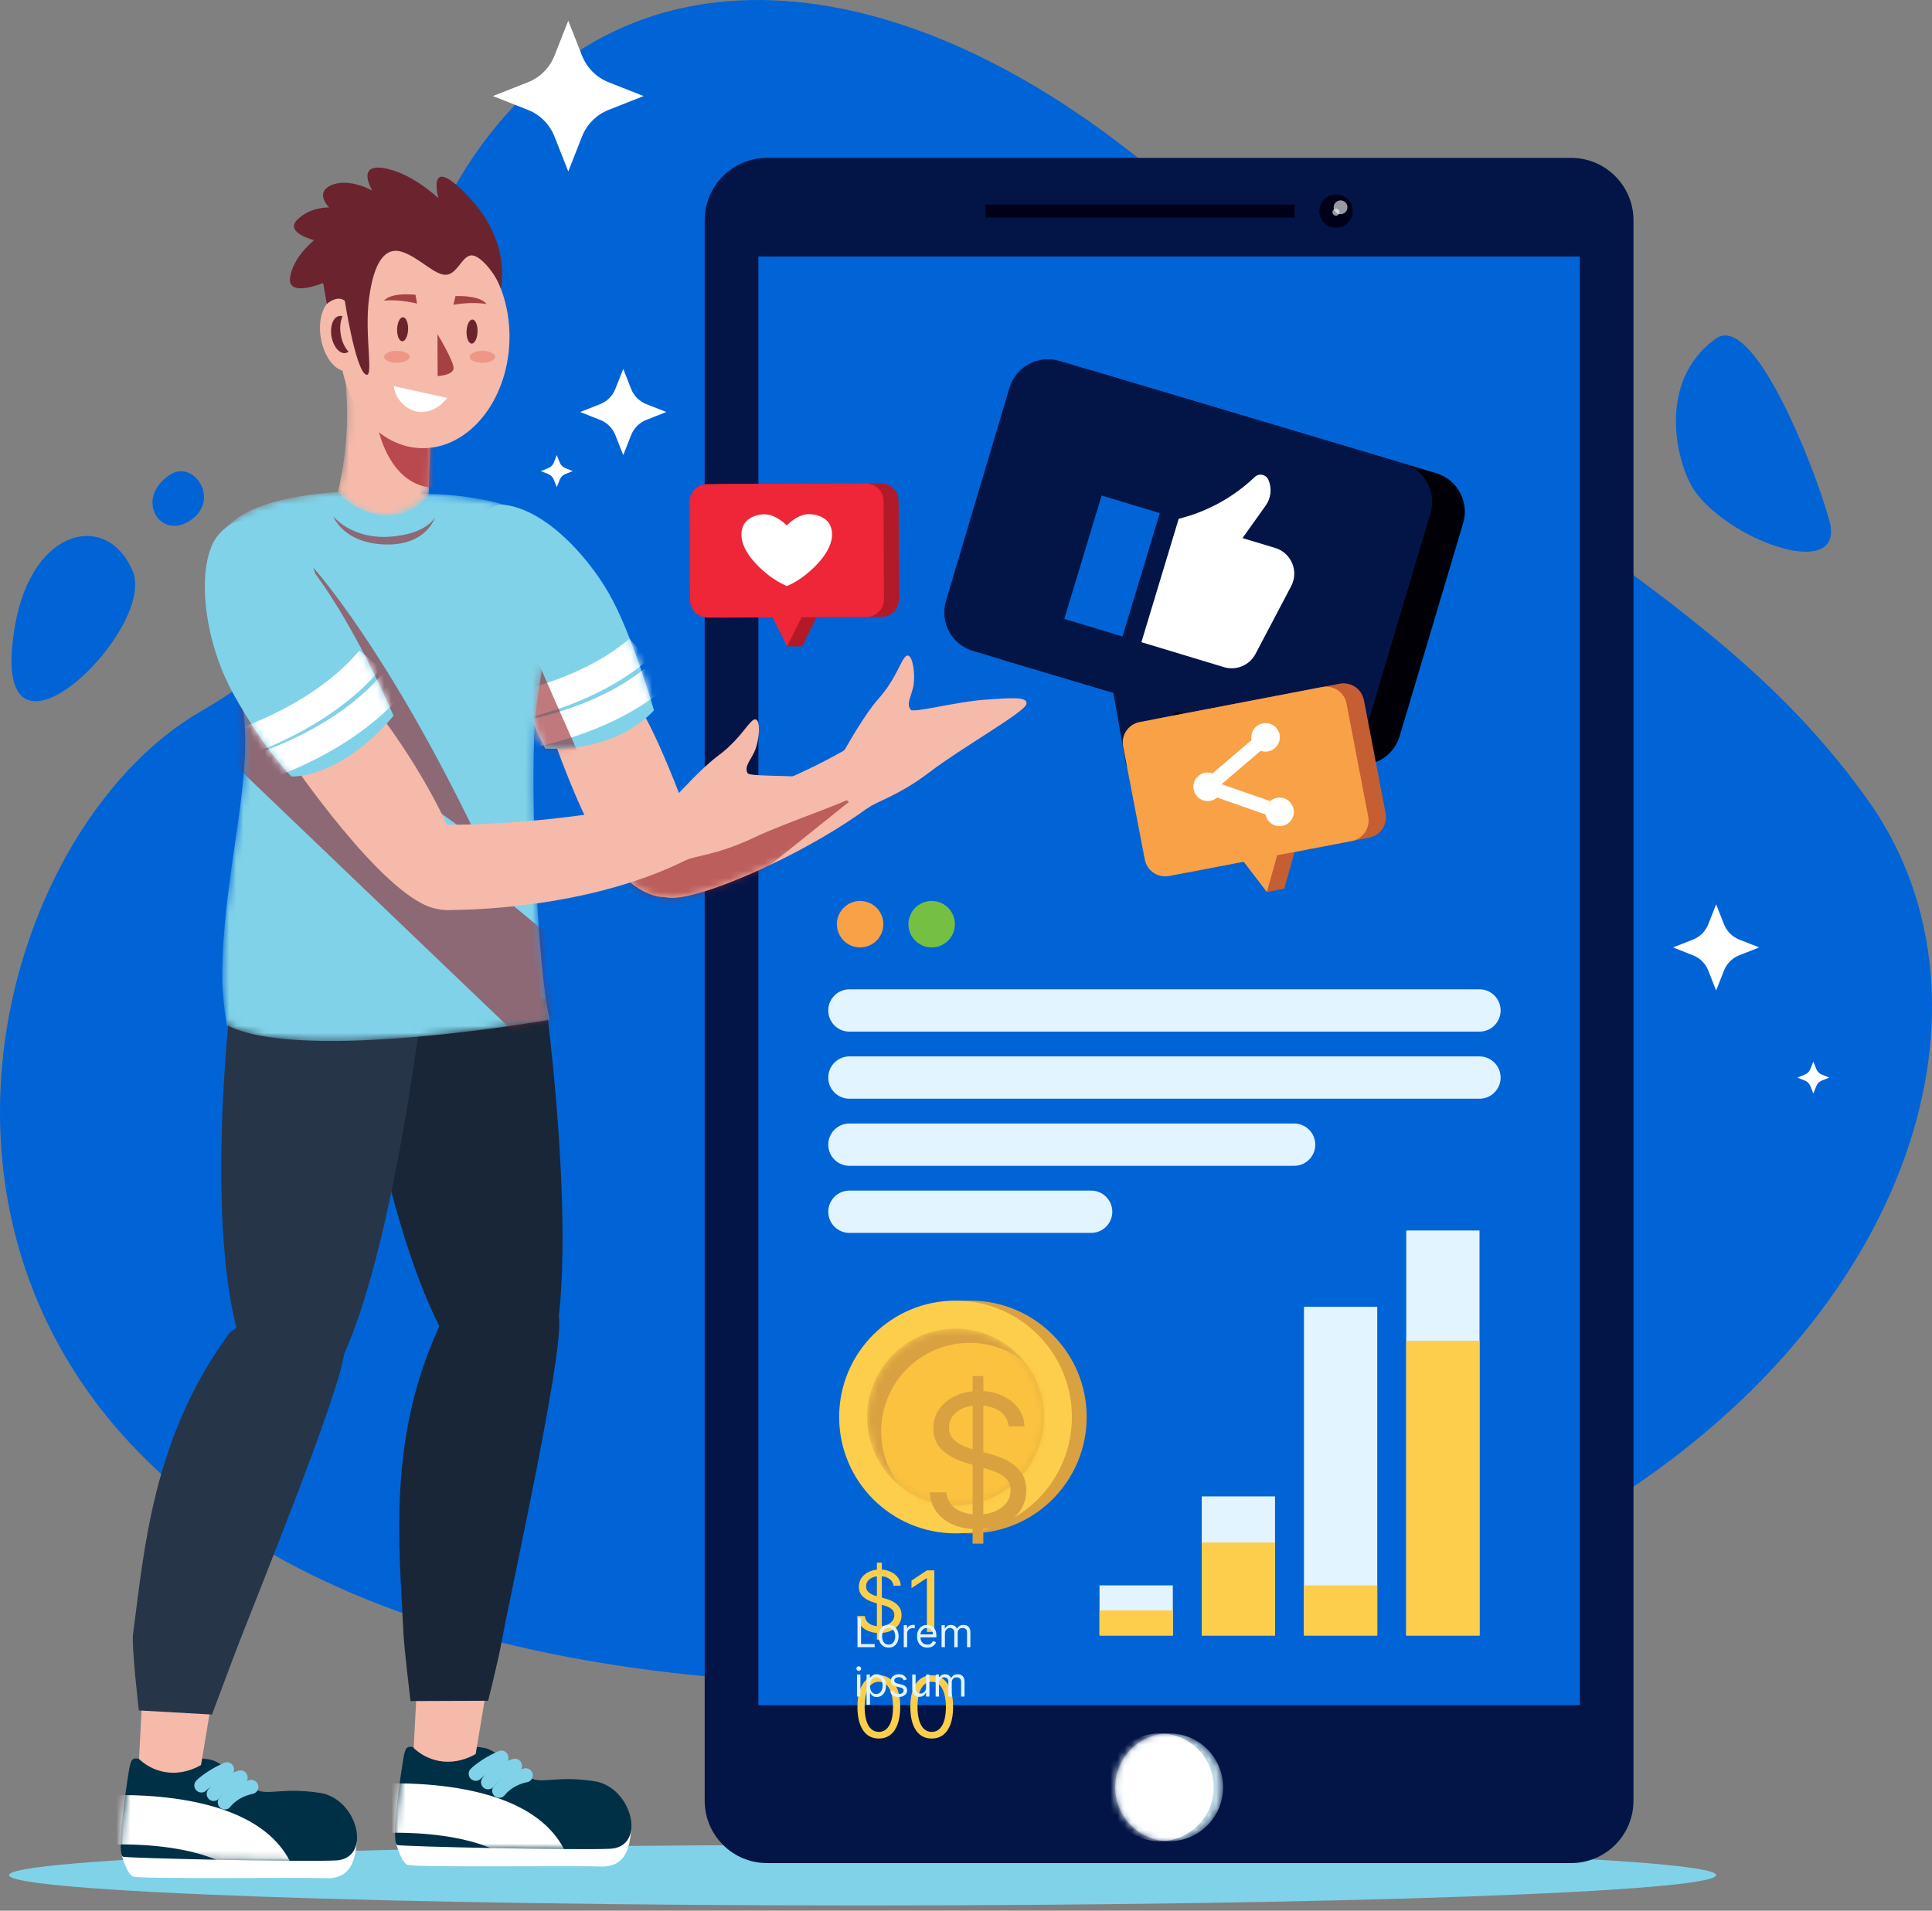 <svg xmlns="http://www.w3.org/2000/svg" width="274" height="271" viewBox="0 0 274 271" fill="none"><rect x="0" y="0" width="274" height="271" fill="#808080" stroke="none"/><path d="M74.561 13.319C99.042 -10.994 140.322 -1.272 176.656 36.374C212.989 74.02 243.384 83.119 265.001 113.616C296.851 158.548 244.104 247.213 107.556 238.352C-28.992 229.491 -10.86 123.523 28.558 100.847C67.977 78.17 44.088 43.583 74.561 13.319Z" fill="#0064D6"></path><path d="M122.33 270.254C189.187 270.254 243.386 268.328 243.386 265.952C243.386 263.577 189.187 261.651 122.33 261.651C55.472 261.651 1.273 263.577 1.273 265.952C1.273 268.328 55.472 270.254 122.33 270.254Z" fill="#80D2E8"></path><path d="M222.819 264.245H108.785C103.901 264.245 99.941 260.285 99.941 255.401V31.236C99.941 26.352 103.901 22.392 108.785 22.392H222.819C227.703 22.392 231.663 26.352 231.663 31.236V255.401C231.663 260.286 227.703 264.245 222.819 264.245Z" fill="#031547"></path><path d="M224.05 36.374H107.559V241.849H224.05V36.374Z" fill="#0064D6"></path><path d="M183.61 29.013H139.758V30.866H183.61V29.013Z" fill="#000019"></path><path d="M189.477 32.307C190.784 32.307 191.844 31.247 191.844 29.94C191.844 28.632 190.784 27.573 189.477 27.573C188.169 27.573 187.109 28.632 187.109 29.94C187.109 31.247 188.169 32.307 189.477 32.307Z" fill="#000019"></path><path opacity="0.6" d="M190.122 30.377C190.661 30.377 191.099 29.939 191.099 29.399C191.099 28.86 190.661 28.422 190.122 28.422C189.582 28.422 189.145 28.86 189.145 29.399C189.145 29.939 189.582 30.377 190.122 30.377Z" fill="white"></path><path opacity="0.6" d="M189.476 30.593C189.751 30.593 189.975 30.37 189.975 30.094C189.975 29.819 189.751 29.595 189.476 29.595C189.2 29.595 188.977 29.819 188.977 30.094C188.977 30.37 189.2 30.593 189.476 30.593Z" fill="white"></path><mask id="mask0_2288_228764" style="mask-type:luminance" maskUnits="userSpaceOnUse" x="158" y="245" width="16" height="17"><path d="M165.812 261.15C170.038 261.15 173.464 257.724 173.464 253.498C173.464 249.272 170.038 245.846 165.812 245.846C161.586 245.846 158.16 249.272 158.16 253.498C158.16 257.724 161.586 261.15 165.812 261.15Z" fill="white"></path></mask><g mask="url(#mask0_2288_228764)"><path d="M165.812 261.15C170.038 261.15 173.464 257.724 173.464 253.498C173.464 249.272 170.038 245.846 165.812 245.846C161.586 245.846 158.16 249.272 158.16 253.498C158.16 257.724 161.586 261.15 165.812 261.15Z" fill="#C0D9E6"></path></g><mask id="mask1_2288_228764" style="mask-type:luminance" maskUnits="userSpaceOnUse" x="158" y="245" width="16" height="17"><path d="M165.812 261.15C170.038 261.15 173.464 257.724 173.464 253.498C173.464 249.272 170.038 245.846 165.812 245.846C161.586 245.846 158.16 249.272 158.16 253.498C158.16 257.724 161.586 261.15 165.812 261.15Z" fill="white"></path></mask><g mask="url(#mask1_2288_228764)"><path d="M164.48 261.15C168.706 261.15 172.132 257.724 172.132 253.498C172.132 249.272 168.706 245.846 164.48 245.846C160.254 245.846 156.828 249.272 156.828 253.498C156.828 257.724 160.254 261.15 164.48 261.15Z" fill="white"></path></g><path d="M203.678 67.112L154.884 52.568C151.871 51.67 148.701 53.385 147.803 56.397L138.793 86.624C137.895 89.637 139.61 92.806 142.622 93.704L162.542 99.642L159.706 108.546L164.35 109.93L171.495 102.311L191.415 108.249C194.428 109.147 197.598 107.432 198.496 104.42L207.506 74.193C208.404 71.18 206.69 68.01 203.678 67.112Z" fill="#000006"></path><path d="M199.037 65.728L150.243 51.184C147.23 50.286 144.06 52.001 143.163 55.013L134.153 85.24C133.255 88.252 134.969 91.422 137.981 92.32L157.901 98.258L159.709 108.546L166.855 100.927L186.774 106.865C189.787 107.763 192.957 106.048 193.855 103.036L202.865 72.809C203.764 69.796 202.049 66.626 199.037 65.728Z" fill="#031547"></path><path d="M167.166 73.581L161.875 91.082L173.588 94.623C175.332 95.151 177.205 94.366 178.053 92.754L183.118 83.13C184.231 81.015 183.14 78.41 180.853 77.719L176.215 76.317L179.504 71.705C180.267 70.635 180.411 69.24 179.88 68.037C179.545 67.276 178.555 67.078 177.953 67.652C174.966 70.497 171.298 72.528 167.301 73.547L167.166 73.581Z" fill="white"></path><path d="M156.233 70.278L150.941 87.778L159.195 90.274L164.486 72.773L156.233 70.278Z" fill="#0064D6"></path><path d="M189.987 96.973L164.089 101.939C162.49 102.245 161.442 103.79 161.749 105.389L164.824 121.433C165.131 123.032 166.676 124.079 168.274 123.773L178.848 121.746L179.67 126.515L182.135 126.043L183.6 120.835L194.173 118.808C195.772 118.502 196.82 116.957 196.513 115.357L193.437 99.314C193.131 97.714 191.586 96.666 189.987 96.973Z" fill="#C55E33"></path><path d="M187.519 97.445L161.62 102.411C160.021 102.717 158.973 104.262 159.28 105.861L162.356 121.905C162.662 123.504 164.207 124.551 165.806 124.245L176.38 122.218L179.667 126.515L181.132 121.307L191.705 119.28C193.304 118.974 194.351 117.428 194.045 115.829L190.969 99.786C190.662 98.186 189.117 97.138 187.519 97.445Z" fill="#F9A146"></path><path d="M181.473 104.207C181.679 105.305 180.956 106.363 179.858 106.569C178.76 106.775 177.702 106.052 177.496 104.954C177.29 103.856 178.013 102.798 179.111 102.592C180.21 102.386 181.267 103.109 181.473 104.207Z" fill="white"></path><path d="M183.457 114.775C183.664 115.874 182.94 116.931 181.842 117.137C180.744 117.344 179.687 116.62 179.48 115.522C179.274 114.424 179.997 113.367 181.096 113.16C182.194 112.954 183.251 113.677 183.457 114.775Z" fill="white"></path><path d="M173.266 111.219C173.472 112.317 172.749 113.375 171.651 113.581C170.553 113.787 169.495 113.064 169.289 111.966C169.083 110.868 169.806 109.81 170.904 109.604C172.002 109.398 173.06 110.121 173.266 111.219Z" fill="white"></path><path d="M179.482 104.58L171.273 111.593L181.466 115.149" stroke="white" stroke-width="2" stroke-miterlimit="10"></path><path d="M120.465 143.318H209.82" stroke="#E2F4FF" stroke-width="6" stroke-miterlimit="10" stroke-linecap="round"></path><path d="M120.465 152.833H209.82" stroke="#E2F4FF" stroke-width="6" stroke-miterlimit="10" stroke-linecap="round"></path><path d="M120.465 162.349H183.533" stroke="#E2F4FF" stroke-width="6" stroke-miterlimit="10" stroke-linecap="round"></path><path d="M120.465 171.864H154.748" stroke="#E2F4FF" stroke-width="6" stroke-miterlimit="10" stroke-linecap="round"></path><path d="M125.28 131.08C125.28 129.261 123.805 127.786 121.986 127.786C120.166 127.786 118.691 129.261 118.691 131.08C118.691 132.9 120.166 134.375 121.986 134.375C123.805 134.375 125.28 132.9 125.28 131.08Z" fill="#F9A146"></path><path d="M135.425 131.08C135.425 129.261 133.95 127.786 132.13 127.786C130.311 127.786 128.836 129.261 128.836 131.08C128.836 132.9 130.311 134.375 132.13 134.375C133.95 134.375 135.425 132.9 135.425 131.08Z" fill="#75C043"></path><path d="M137.61 217.479C146.725 217.479 154.114 210.089 154.114 200.974C154.114 191.859 146.725 184.47 137.61 184.47C128.495 184.47 121.105 191.859 121.105 200.974C121.105 210.089 128.495 217.479 137.61 217.479Z" fill="#DAA141"></path><path d="M135.516 217.479C144.631 217.479 152.02 210.089 152.02 200.974C152.02 191.859 144.631 184.47 135.516 184.47C126.401 184.47 119.012 191.859 119.012 200.974C119.012 210.089 126.401 217.479 135.516 217.479Z" fill="#FDCE4C"></path><mask id="mask2_2288_228764" style="mask-type:luminance" maskUnits="userSpaceOnUse" x="122" y="188" width="27" height="26"><path d="M144.502 209.772C149.354 204.819 149.271 196.869 144.317 192.018C139.363 187.166 131.414 187.248 126.562 192.202C121.711 197.156 121.793 205.106 126.747 209.957C131.701 214.809 139.65 214.726 144.502 209.772Z" fill="white"></path></mask><g mask="url(#mask2_2288_228764)"><path d="M140.386 212.565C146.778 209.879 149.782 202.519 147.095 196.126C144.408 189.734 137.048 186.73 130.656 189.417C124.264 192.104 121.26 199.464 123.947 205.856C126.634 212.248 133.994 215.252 140.386 212.565Z" fill="#DAA141"></path></g><mask id="mask3_2288_228764" style="mask-type:luminance" maskUnits="userSpaceOnUse" x="122" y="188" width="27" height="26"><path d="M140.374 212.565C146.766 209.879 149.77 202.519 147.083 196.126C144.397 189.734 137.037 186.73 130.644 189.417C124.252 192.104 121.248 199.464 123.935 205.856C126.622 212.248 133.982 215.252 140.374 212.565Z" fill="white"></path></mask><g mask="url(#mask3_2288_228764)"><path d="M137.523 215.568C144.457 215.568 150.078 209.947 150.078 203.013C150.078 196.079 144.457 190.458 137.523 190.458C130.59 190.458 124.969 196.079 124.969 203.013C124.969 209.947 130.59 215.568 137.523 215.568Z" fill="#FBC23F"></path></g><path d="M137.937 218.939V195.165H139.46V218.939H137.937ZM143.063 202.298C142.952 201.356 142.5 200.626 141.708 200.106C140.915 199.586 139.943 199.326 138.792 199.326C137.95 199.326 137.213 199.462 136.581 199.734C135.956 200.007 135.467 200.381 135.114 200.858C134.767 201.335 134.594 201.877 134.594 202.483C134.594 202.991 134.715 203.427 134.956 203.793C135.204 204.152 135.52 204.452 135.903 204.693C136.287 204.929 136.69 205.124 137.111 205.279C137.532 205.427 137.919 205.548 138.272 205.641L140.203 206.161C140.698 206.291 141.249 206.47 141.856 206.699C142.469 206.928 143.054 207.241 143.611 207.637C144.175 208.027 144.639 208.529 145.004 209.142C145.37 209.755 145.552 210.507 145.552 211.398C145.552 212.426 145.283 213.355 144.744 214.184C144.212 215.014 143.432 215.673 142.404 216.162C141.383 216.652 140.141 216.896 138.68 216.896C137.318 216.896 136.139 216.676 135.142 216.237C134.151 215.797 133.371 215.184 132.802 214.398C132.238 213.612 131.92 212.699 131.845 211.658H134.223C134.285 212.377 134.526 212.971 134.947 213.441C135.374 213.906 135.913 214.252 136.563 214.482C137.219 214.704 137.925 214.816 138.68 214.816C139.559 214.816 140.349 214.673 141.048 214.389C141.748 214.098 142.302 213.695 142.711 213.181C143.119 212.661 143.323 212.055 143.323 211.361C143.323 210.73 143.147 210.216 142.794 209.82C142.441 209.423 141.977 209.102 141.401 208.854C140.825 208.606 140.203 208.39 139.535 208.204L137.194 207.535C135.708 207.108 134.532 206.498 133.665 205.706C132.799 204.913 132.365 203.876 132.365 202.595C132.365 201.53 132.653 200.601 133.229 199.809C133.811 199.01 134.591 198.391 135.569 197.951C136.554 197.506 137.652 197.283 138.866 197.283C140.092 197.283 141.181 197.503 142.135 197.942C143.088 198.375 143.844 198.97 144.401 199.725C144.964 200.48 145.261 201.338 145.292 202.298H143.063Z" fill="#DAA141"></path><path d="M166.332 224.858H155.938V231.961H166.332V224.858Z" fill="#E2F4FF"></path><path d="M180.828 212.236H170.434V231.96H180.828V212.236Z" fill="#E2F4FF"></path><path d="M195.324 185.347H184.93V231.961H195.324V185.347Z" fill="#E2F4FF"></path><path d="M209.828 174.521H199.434V231.961H209.828V174.521Z" fill="#E2F4FF"></path><path d="M166.332 228.409H155.938V231.961H166.332V228.409Z" fill="#FDCE4C"></path><path d="M180.828 218.784H170.434V231.96H180.828V218.784Z" fill="#FDCE4C"></path><path d="M195.324 224.858H184.93V231.961H195.324V224.858Z" fill="#FDCE4C"></path><path d="M209.828 190.167H199.434V231.961H209.828V190.167Z" fill="#FDCE4C"></path><path d="M124.364 232.546V221.637H125.063V232.546H124.364ZM126.716 224.91C126.665 224.478 126.458 224.143 126.094 223.904C125.73 223.666 125.284 223.546 124.756 223.546C124.37 223.546 124.032 223.609 123.742 223.734C123.455 223.859 123.23 224.031 123.069 224.249C122.909 224.468 122.83 224.717 122.83 224.995C122.83 225.228 122.885 225.428 122.996 225.596C123.11 225.761 123.255 225.899 123.431 226.009C123.607 226.117 123.792 226.207 123.985 226.278C124.178 226.346 124.355 226.401 124.517 226.444L125.404 226.683C125.631 226.742 125.884 226.825 126.162 226.93C126.444 227.035 126.712 227.178 126.968 227.36C127.226 227.539 127.439 227.769 127.607 228.051C127.775 228.332 127.858 228.677 127.858 229.086C127.858 229.558 127.735 229.984 127.488 230.365C127.243 230.745 126.885 231.048 126.414 231.272C125.945 231.497 125.375 231.609 124.705 231.609C124.08 231.609 123.539 231.508 123.081 231.306C122.627 231.105 122.269 230.823 122.007 230.463C121.749 230.102 121.603 229.683 121.569 229.205H122.659C122.688 229.535 122.799 229.808 122.992 230.024C123.188 230.237 123.435 230.396 123.733 230.501C124.034 230.603 124.358 230.654 124.705 230.654C125.108 230.654 125.471 230.589 125.792 230.458C126.113 230.325 126.367 230.14 126.554 229.904C126.742 229.666 126.836 229.387 126.836 229.069C126.836 228.779 126.755 228.544 126.593 228.362C126.431 228.18 126.218 228.032 125.953 227.919C125.689 227.805 125.404 227.705 125.097 227.62L124.023 227.313C123.341 227.117 122.801 226.838 122.404 226.474C122.006 226.11 121.807 225.634 121.807 225.046C121.807 224.558 121.939 224.132 122.203 223.768C122.471 223.401 122.828 223.117 123.277 222.916C123.729 222.711 124.233 222.609 124.79 222.609C125.353 222.609 125.853 222.71 126.29 222.911C126.728 223.11 127.074 223.383 127.33 223.73C127.588 224.076 127.725 224.47 127.739 224.91H126.716ZM132.511 222.728V231.455H131.454V223.836H131.403L129.272 225.251V224.177L131.454 222.728H132.511ZM124.637 246.575C123.995 246.575 123.448 246.4 122.996 246.051C122.544 245.698 122.199 245.188 121.961 244.521C121.722 243.85 121.603 243.041 121.603 242.092C121.603 241.149 121.722 240.343 121.961 239.676C122.202 239.005 122.549 238.494 123 238.142C123.455 237.786 124 237.609 124.637 237.609C125.273 237.609 125.817 237.786 126.269 238.142C126.723 238.494 127.07 239.005 127.309 239.676C127.55 240.343 127.671 241.149 127.671 242.092C127.671 243.041 127.551 243.85 127.313 244.521C127.074 245.188 126.729 245.698 126.277 246.051C125.826 246.4 125.279 246.575 124.637 246.575ZM124.637 245.637C125.273 245.637 125.767 245.33 126.12 244.717C126.472 244.103 126.648 243.228 126.648 242.092C126.648 241.336 126.567 240.693 126.405 240.161C126.246 239.63 126.016 239.225 125.715 238.947C125.417 238.669 125.057 238.529 124.637 238.529C124.006 238.529 123.513 238.84 123.158 239.463C122.803 240.082 122.625 240.958 122.625 242.092C122.625 242.847 122.705 243.49 122.864 244.018C123.023 244.546 123.252 244.948 123.55 245.224C123.851 245.499 124.213 245.637 124.637 245.637ZM132.137 246.575C131.495 246.575 130.948 246.4 130.496 246.051C130.044 245.698 129.699 245.188 129.461 244.521C129.222 243.85 129.103 243.041 129.103 242.092C129.103 241.149 129.222 240.343 129.461 239.676C129.702 239.005 130.049 238.494 130.5 238.142C130.955 237.786 131.5 237.609 132.137 237.609C132.773 237.609 133.317 237.786 133.769 238.142C134.223 238.494 134.57 239.005 134.809 239.676C135.05 240.343 135.171 241.149 135.171 242.092C135.171 243.041 135.051 243.85 134.813 244.521C134.574 245.188 134.229 245.698 133.777 246.051C133.326 246.4 132.779 246.575 132.137 246.575ZM132.137 245.637C132.773 245.637 133.267 245.33 133.62 244.717C133.972 244.103 134.148 243.228 134.148 242.092C134.148 241.336 134.067 240.693 133.905 240.161C133.746 239.63 133.516 239.225 133.215 238.947C132.917 238.669 132.557 238.529 132.137 238.529C131.506 238.529 131.013 238.84 130.658 239.463C130.303 240.082 130.125 240.958 130.125 242.092C130.125 242.847 130.205 243.49 130.364 244.018C130.523 244.546 130.752 244.948 131.05 245.224C131.351 245.499 131.713 245.637 132.137 245.637Z" fill="#FDCE4C"></path><path d="M121.613 233.622V229.465H122.116V233.176H124.048V233.622H121.613ZM126.03 233.687C125.748 233.687 125.501 233.62 125.289 233.486C125.078 233.352 124.912 233.165 124.793 232.924C124.676 232.683 124.617 232.402 124.617 232.08C124.617 231.755 124.676 231.471 124.793 231.229C124.912 230.987 125.078 230.799 125.289 230.665C125.501 230.531 125.748 230.464 126.03 230.464C126.311 230.464 126.557 230.531 126.768 230.665C126.981 230.799 127.146 230.987 127.264 231.229C127.383 231.471 127.442 231.755 127.442 232.08C127.442 232.402 127.383 232.683 127.264 232.924C127.146 233.165 126.981 233.352 126.768 233.486C126.557 233.62 126.311 233.687 126.03 233.687ZM126.03 233.257C126.243 233.257 126.419 233.202 126.557 233.092C126.695 232.983 126.797 232.839 126.864 232.66C126.93 232.481 126.963 232.288 126.963 232.08C126.963 231.871 126.93 231.677 126.864 231.497C126.797 231.317 126.695 231.172 126.557 231.061C126.419 230.95 126.243 230.894 126.03 230.894C125.816 230.894 125.64 230.95 125.502 231.061C125.364 231.172 125.262 231.317 125.195 231.497C125.129 231.677 125.096 231.871 125.096 232.08C125.096 232.288 125.129 232.481 125.195 232.66C125.262 232.839 125.364 232.983 125.502 233.092C125.64 233.202 125.816 233.257 126.03 233.257ZM128.173 233.622V230.504H128.636V230.975H128.669C128.726 230.821 128.828 230.696 128.977 230.6C129.126 230.504 129.294 230.456 129.481 230.456C129.516 230.456 129.56 230.456 129.613 230.458C129.665 230.459 129.705 230.461 129.732 230.464V230.951C129.716 230.947 129.679 230.941 129.621 230.933C129.564 230.923 129.504 230.919 129.44 230.919C129.288 230.919 129.153 230.95 129.034 231.014C128.916 231.076 128.823 231.163 128.754 231.274C128.686 231.383 128.652 231.509 128.652 231.649V233.622H128.173ZM131.512 233.687C131.212 233.687 130.953 233.621 130.735 233.488C130.518 233.354 130.351 233.168 130.234 232.928C130.117 232.687 130.059 232.407 130.059 232.088C130.059 231.768 130.117 231.487 130.234 231.243C130.351 230.998 130.515 230.808 130.725 230.671C130.936 230.533 131.182 230.464 131.464 230.464C131.626 230.464 131.786 230.491 131.945 230.545C132.103 230.599 132.247 230.687 132.377 230.809C132.507 230.929 132.61 231.089 132.688 231.288C132.765 231.487 132.803 231.732 132.803 232.023V232.226H130.4V231.812H132.316C132.316 231.636 132.281 231.479 132.211 231.341C132.142 231.203 132.043 231.094 131.914 231.014C131.787 230.934 131.637 230.894 131.464 230.894C131.273 230.894 131.108 230.942 130.968 231.036C130.83 231.13 130.724 231.251 130.65 231.402C130.575 231.552 130.538 231.713 130.538 231.885V232.161C130.538 232.396 130.579 232.596 130.66 232.76C130.742 232.922 130.857 233.046 131.003 233.131C131.149 233.215 131.319 233.257 131.512 233.257C131.638 233.257 131.752 233.239 131.853 233.204C131.956 233.168 132.045 233.113 132.119 233.042C132.194 232.969 132.251 232.878 132.292 232.77L132.755 232.9C132.706 233.057 132.624 233.195 132.509 233.314C132.394 233.431 132.252 233.523 132.083 233.59C131.914 233.655 131.723 233.687 131.512 233.687ZM133.532 233.622V230.504H133.995V230.992H134.035C134.1 230.825 134.205 230.696 134.35 230.604C134.495 230.511 134.669 230.464 134.872 230.464C135.077 230.464 135.249 230.511 135.385 230.604C135.523 230.696 135.631 230.825 135.708 230.992H135.74C135.82 230.831 135.94 230.703 136.1 230.608C136.259 230.512 136.451 230.464 136.674 230.464C136.953 230.464 137.181 230.551 137.358 230.726C137.535 230.899 137.624 231.169 137.624 231.536V233.622H137.145V231.536C137.145 231.306 137.082 231.141 136.956 231.042C136.83 230.944 136.682 230.894 136.512 230.894C136.292 230.894 136.123 230.961 136.002 231.093C135.882 231.224 135.822 231.391 135.822 231.592V233.622H135.334V231.487C135.334 231.31 135.277 231.167 135.162 231.059C135.047 230.949 134.899 230.894 134.717 230.894C134.593 230.894 134.477 230.927 134.368 230.994C134.261 231.06 134.175 231.152 134.108 231.27C134.044 231.386 134.011 231.521 134.011 231.674V233.622H133.532ZM121.548 240.622V237.504H122.027V240.622H121.548ZM121.791 236.985C121.698 236.985 121.617 236.953 121.55 236.889C121.484 236.826 121.45 236.749 121.45 236.66C121.45 236.571 121.484 236.494 121.55 236.431C121.617 236.367 121.698 236.335 121.791 236.335C121.885 236.335 121.965 236.367 122.031 236.431C122.099 236.494 122.132 236.571 122.132 236.66C122.132 236.749 122.099 236.826 122.031 236.889C121.965 236.953 121.885 236.985 121.791 236.985ZM122.904 241.791V237.504H123.367V238H123.424C123.459 237.946 123.508 237.877 123.57 237.793C123.634 237.707 123.724 237.632 123.842 237.565C123.961 237.498 124.122 237.464 124.325 237.464C124.588 237.464 124.819 237.53 125.019 237.661C125.219 237.792 125.376 237.978 125.488 238.219C125.6 238.46 125.657 238.744 125.657 239.071C125.657 239.402 125.6 239.688 125.488 239.93C125.376 240.171 125.22 240.358 125.021 240.49C124.822 240.622 124.593 240.687 124.333 240.687C124.133 240.687 123.973 240.654 123.852 240.588C123.732 240.52 123.639 240.444 123.574 240.358C123.509 240.272 123.459 240.2 123.424 240.143H123.383V241.791H122.904ZM123.375 239.063C123.375 239.299 123.41 239.507 123.479 239.686C123.548 239.865 123.648 240.005 123.781 240.107C123.914 240.207 124.076 240.257 124.268 240.257C124.468 240.257 124.636 240.204 124.77 240.099C124.905 239.992 125.006 239.848 125.074 239.668C125.143 239.487 125.178 239.285 125.178 239.063C125.178 238.844 125.144 238.647 125.076 238.471C125.01 238.293 124.909 238.153 124.774 238.05C124.64 237.946 124.471 237.894 124.268 237.894C124.073 237.894 123.91 237.944 123.777 238.042C123.644 238.14 123.544 238.276 123.477 238.452C123.409 238.627 123.375 238.831 123.375 239.063ZM128.596 238.203L128.165 238.325C128.138 238.253 128.098 238.183 128.046 238.115C127.994 238.046 127.924 237.99 127.834 237.945C127.745 237.9 127.631 237.878 127.491 237.878C127.301 237.878 127.142 237.922 127.014 238.01C126.889 238.096 126.826 238.207 126.826 238.341C126.826 238.46 126.869 238.554 126.956 238.623C127.042 238.692 127.178 238.749 127.362 238.795L127.824 238.909C128.103 238.977 128.311 239.08 128.447 239.22C128.584 239.358 128.652 239.536 128.652 239.753C128.652 239.932 128.601 240.092 128.498 240.232C128.397 240.373 128.255 240.484 128.072 240.565C127.889 240.647 127.677 240.687 127.435 240.687C127.117 240.687 126.853 240.618 126.645 240.48C126.437 240.342 126.305 240.14 126.249 239.875L126.704 239.762C126.747 239.929 126.829 240.055 126.949 240.139C127.071 240.223 127.23 240.265 127.426 240.265C127.65 240.265 127.827 240.218 127.958 240.123C128.091 240.027 128.157 239.912 128.157 239.778C128.157 239.67 128.119 239.579 128.044 239.506C127.968 239.431 127.851 239.376 127.694 239.339L127.175 239.218C126.889 239.15 126.68 239.045 126.546 238.903C126.413 238.76 126.347 238.58 126.347 238.365C126.347 238.189 126.396 238.034 126.495 237.898C126.595 237.763 126.731 237.657 126.903 237.58C127.076 237.502 127.272 237.464 127.491 237.464C127.8 237.464 128.042 237.532 128.218 237.667C128.395 237.802 128.521 237.981 128.596 238.203ZM131.338 239.348V237.504H131.817V240.622H131.338V240.094H131.306C131.233 240.253 131.119 240.387 130.965 240.498C130.811 240.608 130.616 240.663 130.38 240.663C130.185 240.663 130.012 240.62 129.861 240.535C129.709 240.448 129.59 240.318 129.503 240.145C129.417 239.971 129.374 239.751 129.374 239.486V237.504H129.853V239.453C129.853 239.68 129.916 239.862 130.043 239.997C130.172 240.132 130.336 240.2 130.535 240.2C130.654 240.2 130.775 240.17 130.898 240.109C131.022 240.048 131.127 239.954 131.21 239.829C131.296 239.703 131.338 239.542 131.338 239.348ZM132.695 240.622V237.504H133.158V237.992H133.198C133.263 237.825 133.368 237.696 133.513 237.604C133.658 237.511 133.831 237.464 134.034 237.464C134.24 237.464 134.411 237.511 134.548 237.604C134.686 237.696 134.793 237.825 134.871 237.992H134.903C134.983 237.831 135.103 237.703 135.262 237.608C135.422 237.512 135.614 237.464 135.837 237.464C136.116 237.464 136.344 237.551 136.521 237.726C136.698 237.899 136.787 238.169 136.787 238.536V240.622H136.308V238.536C136.308 238.306 136.245 238.141 136.119 238.042C135.993 237.944 135.845 237.894 135.674 237.894C135.455 237.894 135.285 237.961 135.165 238.093C135.045 238.224 134.984 238.391 134.984 238.592V240.622H134.497V238.487C134.497 238.31 134.44 238.167 134.325 238.059C134.21 237.949 134.061 237.894 133.88 237.894C133.756 237.894 133.639 237.927 133.531 237.994C133.424 238.06 133.337 238.152 133.271 238.27C133.206 238.386 133.174 238.521 133.174 238.674V240.622H132.695Z" fill="#E2F4FF"></path><path d="M17.258 263.086C17.258 263.086 17.962 265.76 18.889 266.153C19.816 266.546 43.009 266.243 46.104 266.388C49.377 266.54 50.338 264.443 50.574 261.365C50.732 259.298 17.258 263.086 17.258 263.086Z" fill="white"></path><path d="M20.076 249.525C18.885 249.3 18.601 249.169 18.265 251.247C17.9 253.5 16.47 263.022 17.452 263.344C18.084 263.552 42.371 264.101 47.606 263.872C52.84 263.642 50.792 255.099 45.343 254.283C39.895 253.467 38.016 254.731 36.232 253.795C34.449 252.86 31.674 249.995 29.888 249.584C27.677 249.074 20.076 249.525 20.076 249.525Z" fill="#003045"></path><mask id="mask4_2288_228764" style="mask-type:luminance" maskUnits="userSpaceOnUse" x="17" y="249" width="34" height="15"><path d="M20.091 249.525C18.901 249.3 18.616 249.17 18.28 251.247C17.916 253.5 16.485 263.022 17.468 263.344C18.099 263.552 42.387 264.102 47.621 263.872C52.856 263.642 50.807 255.1 45.359 254.284C39.911 253.467 38.032 254.731 36.248 253.796C34.464 252.861 31.69 249.995 29.904 249.584C27.693 249.074 20.091 249.525 20.091 249.525Z" fill="white"></path></mask><g mask="url(#mask4_2288_228764)"><path d="M15.648 258.133C15.648 258.133 36.775 256.992 38.757 267.826" stroke="white" stroke-width="7" stroke-miterlimit="10"></path></g><path d="M28.559 253.235C28.559 253.235 29.767 252.004 32.198 250.942" stroke="#80D2E8" stroke-width="2" stroke-miterlimit="10" stroke-linecap="round"></path><path d="M30.309 254.44C30.309 254.44 31.272 252.938 34.124 252.097" stroke="#80D2E8" stroke-width="2" stroke-miterlimit="10" stroke-linecap="round"></path><path d="M31.883 255.645C31.883 255.645 33.046 253.985 35.645 253.447" stroke="#80D2E8" stroke-width="2" stroke-miterlimit="10" stroke-linecap="round"></path><path d="M56.188 261.477C56.188 261.477 56.873 264.103 57.8 264.496C58.727 264.889 81.92 264.586 85.015 264.731C88.288 264.883 89.249 262.786 89.485 259.708C89.643 257.642 56.188 261.477 56.188 261.477Z" fill="white"></path><path d="M58.986 247.868C57.795 247.643 57.511 247.512 57.175 249.59C56.81 251.843 55.38 261.365 56.362 261.687C56.994 261.895 81.282 262.444 86.516 262.215C91.751 261.985 89.702 253.442 84.254 252.626C78.805 251.81 76.926 253.074 75.142 252.138C73.359 251.203 70.584 248.338 68.798 247.927C66.588 247.417 58.986 247.868 58.986 247.868Z" fill="#003045"></path><mask id="mask5_2288_228764" style="mask-type:luminance" maskUnits="userSpaceOnUse" x="56" y="247" width="34" height="16"><path d="M58.99 247.868C57.799 247.642 57.515 247.512 57.179 249.59C56.814 251.842 55.384 261.364 56.366 261.687C56.998 261.894 81.285 262.444 86.52 262.214C91.754 261.985 89.706 253.442 84.258 252.626C78.809 251.81 76.93 253.073 75.146 252.138C73.362 251.203 70.588 248.338 68.802 247.927C66.591 247.417 58.99 247.868 58.99 247.868Z" fill="white"></path></mask><g mask="url(#mask5_2288_228764)"><path d="M54.555 256.476C54.555 256.476 75.681 255.336 77.663 266.169" stroke="white" stroke-width="7" stroke-miterlimit="10"></path></g><path d="M67.469 251.578C67.469 251.578 68.677 250.348 71.109 249.286" stroke="#80D2E8" stroke-width="2" stroke-miterlimit="10" stroke-linecap="round"></path><path d="M69.219 252.783C69.219 252.783 70.182 251.281 73.034 250.441" stroke="#80D2E8" stroke-width="2" stroke-miterlimit="10" stroke-linecap="round"></path><path d="M70.801 253.989C70.801 253.989 71.964 252.329 74.563 251.79" stroke="#80D2E8" stroke-width="2" stroke-miterlimit="10" stroke-linecap="round"></path><path d="M20.202 240.212L19.715 249.49C20.253 249.992 21.295 250.817 22.828 251.213C25.661 251.943 27.989 250.643 28.51 250.334C29.088 246.861 29.667 243.387 30.245 239.914L20.202 240.212Z" fill="#F5BAAA"></path><path d="M59.156 238.65L58.668 247.928C59.206 248.43 60.248 249.255 61.782 249.651C64.614 250.381 66.942 249.081 67.463 248.772C68.041 245.299 68.62 241.825 69.198 238.352L59.156 238.65Z" fill="#F5BAAA"></path><path d="M77.912 103.171C76.204 98.374 88.183 99.329 89.704 99.358C91.225 99.387 97.168 113.902 98.879 119.938C99.599 122.474 97.506 128.615 92.536 126.948C86.956 125.075 83.009 117.479 77.912 103.171Z" fill="#F5BAAA"></path><path d="M71.471 71.595C77.103 72.207 83.041 78.445 86.324 84.109C89.607 89.773 92.746 100.736 92.746 100.736C92.746 100.736 87.865 106.657 77.328 106.168C77.328 106.168 72.305 96.419 69.988 86.76C67.671 77.101 67.722 71.188 71.471 71.595Z" fill="#80D2E8"></path><path d="M94.473 127.278C98.807 128.223 116.995 119.945 125.483 112.673C128.819 109.815 126.803 102.412 119.7 106.447C107.85 113.178 97.303 115.189 97.303 115.189C97.303 115.189 86.899 125.624 94.473 127.278Z" fill="#F5BAAA"></path><mask id="mask6_2288_228764" style="mask-type:luminance" maskUnits="userSpaceOnUse" x="77" y="92" width="69" height="36"><path d="M139.577 99.251C135.618 99.53 129.551 101.157 129.157 100.667C128.419 99.747 129.385 98.581 129.577 97.035C129.83 94.992 129.227 91.754 128.142 93.462C127.488 94.491 126.688 96.737 124.607 99.08C122.526 101.423 120.058 105.943 119.883 106.185C119.82 106.272 119.766 106.357 119.708 106.444C119.706 106.446 119.703 106.446 119.7 106.448C107.85 113.179 97.303 115.19 97.303 115.19C94.848 108.412 90.9 99.382 89.7 99.359C88.18 99.33 76.2 98.376 77.909 103.172C83.005 117.48 86.952 125.076 92.532 126.949C93.165 127.162 93.751 127.246 94.29 127.229C94.353 127.244 94.407 127.265 94.473 127.279C98.412 128.139 113.787 121.381 122.931 114.684C122.994 114.661 123.053 114.634 123.101 114.597C124.319 113.663 127.435 112.876 131.868 109.491C136.301 106.106 145.214 101.059 145.546 99.912C145.877 98.765 143.536 98.973 139.577 99.251Z" fill="white"></path></mask><g mask="url(#mask6_2288_228764)"><path opacity="0.6" d="M122.204 112.289L96.833 132.616L78.344 122.145L112.798 113.158L122.204 112.289Z" fill="#972229"></path></g><mask id="mask7_2288_228764" style="mask-type:luminance" maskUnits="userSpaceOnUse" x="68" y="71" width="25" height="36"><path d="M71.448 71.595C77.079 72.207 83.017 78.445 86.3 84.109C89.584 89.772 92.723 100.736 92.723 100.736C92.723 100.736 87.842 106.657 77.304 106.168C77.304 106.168 72.282 96.419 69.965 86.76C67.647 77.101 67.699 71.188 71.448 71.595Z" fill="white"></path></mask><g mask="url(#mask7_2288_228764)"><path d="M72.809 104.507C72.809 104.507 85.002 102.957 93.279 95.892" stroke="white" stroke-width="4" stroke-miterlimit="10"></path></g><mask id="mask8_2288_228764" style="mask-type:luminance" maskUnits="userSpaceOnUse" x="68" y="71" width="25" height="36"><path d="M71.448 71.595C77.079 72.207 83.017 78.445 86.3 84.109C89.584 89.772 92.723 100.736 92.723 100.736C92.723 100.736 87.842 106.657 77.304 106.168C77.304 106.168 72.282 96.419 69.965 86.76C67.647 77.101 67.699 71.188 71.448 71.595Z" fill="white"></path></mask><g mask="url(#mask8_2288_228764)"><path d="M70.102 100.728C70.102 100.728 82.296 99.178 90.572 92.113" stroke="white" stroke-width="4" stroke-miterlimit="10"></path></g><mask id="mask9_2288_228764" style="mask-type:luminance" maskUnits="userSpaceOnUse" x="68" y="71" width="25" height="36"><path d="M71.448 71.595C77.079 72.207 83.017 78.445 86.3 84.109C89.584 89.772 92.723 100.736 92.723 100.736C92.723 100.736 87.842 106.657 77.304 106.168C77.304 106.168 72.282 96.419 69.965 86.76C67.647 77.101 67.699 71.188 71.448 71.595Z" fill="white"></path></mask><g mask="url(#mask9_2288_228764)"><path opacity="0.6" d="M70.926 81.552C70.926 81.552 76.813 95.215 82.931 108.873L73.278 108.609L70.926 81.552Z" fill="#972229"></path></g><path d="M119.885 106.184C120.06 105.942 122.529 101.422 124.609 99.079C126.69 96.736 127.491 94.49 128.144 93.461C129.229 91.753 129.831 94.992 129.579 97.034C129.387 98.58 128.421 99.746 129.159 100.666C129.552 101.157 135.62 99.529 139.579 99.25C143.537 98.972 145.88 98.762 145.548 99.91C145.217 101.057 136.304 106.104 131.871 109.489C127.437 112.873 124.322 113.661 123.104 114.595C121.885 115.53 115.808 111.818 119.885 106.184Z" fill="#F5BAAA"></path><path d="M50.184 142.56C50.184 142.56 56.827 192.64 71.294 198.41C85.762 204.179 77.357 141.753 77.357 141.753C77.357 141.753 60.02 135.071 50.184 142.56Z" fill="#192637"></path><path d="M62.794 187.083C62.794 187.083 69.049 178.956 79.04 186.241C80.937 187.624 72.697 224.367 71.022 233.47C70.636 235.57 69.231 241.222 69.231 241.222L58.217 241.264C58.217 241.264 57.312 233.709 57.22 231.691C56.663 219.411 54.747 203.611 62.794 187.083Z" fill="#192637"></path><path d="M32.97 139.443C32.97 139.443 26.657 189.566 39.182 198.826C51.707 208.085 59.456 145.574 59.456 145.574C59.456 145.574 44.388 134.702 32.97 139.443Z" fill="#273548"></path><path d="M32.485 189.125C32.485 189.125 40.18 181.887 48.732 190.819C50.355 192.514 36.202 226.817 32.949 235.483C32.276 237.275 30.064 243.177 30.064 243.177L19.692 242.592C19.692 242.592 18.636 233.518 18.87 231.76C20.486 219.574 21.65 203.977 32.485 189.125Z" fill="#273548"></path><mask id="mask10_2288_228764" style="mask-type:luminance" maskUnits="userSpaceOnUse" x="30" y="69" width="49" height="79"><path d="M47.932 69.773L60.828 70.062C60.828 70.062 76.114 70.149 77.575 76.375C79.534 84.726 76.3 95.893 75.878 102.322C75.18 112.952 76.246 137.224 77.944 144.64C77.944 144.64 42.602 150.864 32.16 145.394C32.16 145.394 31.558 141.604 31.529 139.312C31.361 125.521 35.536 112.329 34.651 102.204C33.283 86.574 19.225 71.931 47.932 69.773Z" fill="white"></path></mask><g mask="url(#mask10_2288_228764)"><path d="M47.932 69.772L60.828 70.062C60.828 70.062 76.114 70.149 77.575 76.375C79.534 84.726 76.3 95.893 75.878 102.322C75.18 112.952 76.246 137.224 77.944 144.64C77.944 144.64 42.602 150.864 32.16 145.394C32.16 145.394 31.558 141.604 31.529 139.312C31.361 125.521 35.536 112.329 34.651 102.204C33.283 86.574 19.225 71.93 47.932 69.772Z" fill="#80D2E8"></path></g><mask id="mask11_2288_228764" style="mask-type:luminance" maskUnits="userSpaceOnUse" x="30" y="69" width="49" height="79"><path d="M47.932 69.773L60.828 70.062C60.828 70.062 76.114 70.149 77.575 76.375C79.534 84.726 76.3 95.893 75.878 102.322C75.18 112.952 76.246 137.224 77.944 144.64C77.944 144.64 42.602 150.864 32.16 145.394C32.16 145.394 31.558 141.604 31.529 139.312C31.361 125.521 35.536 112.329 34.651 102.204C33.283 86.574 19.225 71.931 47.932 69.773Z" fill="white"></path></mask><g mask="url(#mask11_2288_228764)"><path opacity="0.6" d="M47.262 73.229C47.262 73.229 49.766 76.437 55.133 76.129C60.5 75.822 61.693 73.362 61.693 73.362C61.693 73.362 60.544 77.372 54.691 77.226C48.654 77.074 47.262 73.229 47.262 73.229Z" fill="#972229"></path></g><mask id="mask12_2288_228764" style="mask-type:luminance" maskUnits="userSpaceOnUse" x="30" y="69" width="49" height="79"><path d="M47.932 69.773L60.828 70.062C60.828 70.062 76.114 70.149 77.575 76.375C79.534 84.726 76.3 95.893 75.878 102.322C75.18 112.952 76.246 137.224 77.944 144.64C77.944 144.64 42.602 150.864 32.16 145.394C32.16 145.394 31.558 141.604 31.529 139.312C31.361 125.521 35.536 112.329 34.651 102.204C33.283 86.574 19.225 71.931 47.932 69.773Z" fill="white"></path></mask><g mask="url(#mask12_2288_228764)"><path opacity="0.6" d="M44.445 80.525C44.445 80.525 54.816 91.902 67.889 119.179L53.209 108.687L44.445 80.525Z" fill="#972229"></path></g><mask id="mask13_2288_228764" style="mask-type:luminance" maskUnits="userSpaceOnUse" x="30" y="69" width="49" height="79"><path d="M47.932 69.773L60.828 70.062C60.828 70.062 76.114 70.149 77.575 76.375C79.534 84.726 76.3 95.893 75.878 102.322C75.18 112.952 76.246 137.224 77.944 144.64C77.944 144.64 42.602 150.864 32.16 145.394C32.16 145.394 31.558 141.604 31.529 139.312C31.361 125.521 35.536 112.329 34.651 102.204C33.283 86.574 19.225 71.931 47.932 69.773Z" fill="white"></path></mask><g mask="url(#mask13_2288_228764)"><path opacity="0.6" d="M33.396 95.845L80.769 135.058L80.822 148.543L73.476 146.956L29.688 105.041L33.396 95.845Z" fill="#972229"></path></g><mask id="mask14_2288_228764" style="mask-type:luminance" maskUnits="userSpaceOnUse" x="47" y="50" width="15" height="24"><path d="M60.802 70.063C60.489 70.451 58.361 72.995 54.743 73.118C50.578 73.259 48.122 70.064 47.906 69.773C48.53 67.209 49.092 63.952 49.203 60.158C49.311 56.517 48.976 53.351 48.536 50.823C52.835 50.92 57.134 51.016 61.432 51.113L60.802 70.063Z" fill="white"></path></mask><g mask="url(#mask14_2288_228764)"><path d="M60.802 70.063C60.489 70.451 58.883 72.959 55.265 73.081C51.1 73.222 48.122 70.063 47.906 69.773C48.53 67.209 49.092 63.952 49.203 60.158C49.311 56.517 48.976 53.351 48.536 50.823C52.835 50.92 57.134 51.016 61.432 51.113L60.802 70.063Z" fill="#F5BAAA"></path></g><mask id="mask15_2288_228764" style="mask-type:luminance" maskUnits="userSpaceOnUse" x="47" y="50" width="15" height="24"><path d="M60.802 70.063C60.489 70.451 58.361 72.995 54.743 73.118C50.578 73.259 48.122 70.064 47.906 69.773C48.53 67.209 49.092 63.952 49.203 60.158C49.311 56.517 48.976 53.351 48.536 50.823C52.835 50.92 57.134 51.016 61.432 51.113L60.802 70.063Z" fill="white"></path></mask><g mask="url(#mask15_2288_228764)"><path d="M53.238 58.87C53.238 58.87 54.466 70.07 62.965 69.164C71.465 68.258 64.474 59.244 64.474 59.244L53.238 58.87Z" fill="#B9484F"></path></g><path d="M72.249 48.412C71.963 57.001 66.329 63.784 59.664 63.562C52.999 63.34 47.828 56.198 48.113 47.609C48.398 39.019 54.033 32.236 60.698 32.458C67.363 32.68 72.534 39.823 72.249 48.412Z" fill="#F5BAAA"></path><path d="M57.879 46.727C57.848 47.668 57.473 48.42 57.042 48.405C56.611 48.391 56.288 47.616 56.318 46.675C56.35 45.733 56.724 44.982 57.155 44.996C57.586 45.01 57.91 45.785 57.879 46.727Z" fill="#6B242E"></path><path d="M67.727 47.054C67.695 47.995 67.321 48.747 66.89 48.733C66.459 48.719 66.135 47.943 66.166 47.002C66.198 46.061 66.572 45.309 67.003 45.323C67.434 45.338 67.758 46.113 67.727 47.054Z" fill="#6B242E"></path><path d="M55.84 54.771L63.407 56.428C63.407 56.428 62.068 58.522 59.529 58.435C58.265 58.391 56.126 57.123 55.84 54.771Z" fill="white"></path><path d="M58.927 41.803L59.146 43.06C59.146 43.06 56.668 42.404 54.473 42.644C54.473 42.644 55.137 41.469 58.927 41.803Z" fill="#A64143"></path><path d="M64.598 41.991L64.297 43.231C64.297 43.231 66.812 42.742 68.987 43.127C68.987 43.127 68.402 41.91 64.598 41.991Z" fill="#A64143"></path><path d="M51.618 46.924C52.105 49.787 51.132 52.341 49.443 52.628C47.755 52.915 45.992 50.827 45.505 47.965C45.017 45.102 45.991 42.548 47.679 42.261C49.367 41.973 51.131 44.061 51.618 46.924Z" fill="#F5BAAA"></path><path d="M48.33 47.483C48.158 46.477 48.27 45.532 48.583 44.852C48.428 44.802 48.27 44.787 48.112 44.815C47.255 44.96 46.762 46.256 47.009 47.708C47.256 49.161 48.151 50.22 49.007 50.074C49.164 50.048 49.309 49.982 49.439 49.883C48.919 49.345 48.501 48.49 48.33 47.483Z" fill="#6B242E"></path><path d="M62.043 47.392C62.043 47.392 64.303 51.127 64.331 52.184C64.358 53.242 62.066 53.339 62.066 53.339L62.043 47.392Z" fill="#A64143"></path><path d="M48.901 42.671C48.901 42.671 50.335 51.886 51.75 53.027C53.165 54.167 51.641 47.782 52.325 42.425C53.01 37.069 54.663 34.947 57.053 35.731C59.442 36.515 61.757 39.15 63.337 38.967C64.915 38.785 65.575 36.208 66.9 36.221C68.224 36.234 70.421 39.061 71.017 40.907C71.017 40.907 72.655 34.524 66.579 28.026C60.29 21.3 62.179 28.122 62.179 28.122C62.179 28.122 58.402 24.488 54.429 23.843C50.457 23.197 52.794 27.022 52.794 27.022C52.794 27.022 49.516 25.184 47.019 26.252C44.523 27.319 46.675 29.426 46.675 29.426C46.675 29.426 44.002 29.304 42.158 31.162C40.314 33.02 44.549 34.061 44.549 34.061C44.549 34.061 41.531 36.452 41.139 39.363C40.747 42.273 45.831 40.138 45.831 40.138L46.349 43.111C46.349 43.111 47.812 41.781 48.901 42.671Z" fill="#6B242E"></path><path d="M41.203 107.85C41.203 107.85 54.006 126.7 61.356 128.765C71.635 131.652 63.006 113.398 53.787 101.187C53.787 101.187 49.342 98.571 41.203 107.85Z" fill="#F5BAAA"></path><path d="M63.339 129.064C63.339 129.064 83.916 129.481 99.106 121.036C107.569 116.332 102.633 109.695 97.103 112.306C91.566 114.92 73.623 117.234 61.523 116.961C61.523 116.961 58.593 124.256 63.339 129.064Z" fill="#F5BAAA"></path><path d="M31.004 75.816C27.813 79.499 28.554 90.189 33.066 98.358C37.578 106.528 41.343 110.127 41.343 110.127C41.343 110.127 48.058 110.597 55.821 101.528C55.821 101.528 40.408 64.961 31.004 75.816Z" fill="#80D2E8"></path><path d="M95.974 112.771C96.231 112.619 99.368 109.017 101.887 107.154C104.406 105.291 105.653 103.259 106.505 102.386C107.919 100.939 107.84 104.232 107.171 106.178C106.665 107.652 105.478 108.593 106.011 109.645C106.295 110.207 112.568 109.867 116.498 110.411C120.429 110.956 122.764 111.235 122.203 112.288C121.641 113.342 111.879 116.441 106.842 118.838C101.806 121.235 98.595 121.363 97.21 122.025C95.827 122.689 90.231 116.145 95.974 112.771Z" fill="#F5BAAA"></path><mask id="mask16_2288_228764" style="mask-type:luminance" maskUnits="userSpaceOnUse" x="29" y="73" width="27" height="38"><path d="M31 75.816C27.809 79.499 28.55 90.189 33.062 98.358C37.574 106.528 41.339 110.127 41.339 110.127C41.339 110.127 48.054 110.597 55.817 101.528C55.817 101.527 40.404 64.961 31 75.816Z" fill="white"></path></mask><g mask="url(#mask16_2288_228764)"><path d="M37.062 108.749C37.062 108.749 48.822 105.171 55.793 96.815" stroke="white" stroke-width="4" stroke-miterlimit="10"></path></g><mask id="mask17_2288_228764" style="mask-type:luminance" maskUnits="userSpaceOnUse" x="29" y="73" width="27" height="38"><path d="M31 75.816C27.809 79.499 28.55 90.189 33.062 98.358C37.574 106.528 41.339 110.127 41.339 110.127C41.339 110.127 48.054 110.597 55.817 101.528C55.817 101.527 40.404 64.961 31 75.816Z" fill="white"></path></mask><g mask="url(#mask17_2288_228764)"><path d="M33.77 105.478C33.77 105.478 45.529 101.9 52.5 93.544" stroke="white" stroke-width="4" stroke-miterlimit="10"></path></g><path d="M124.922 68.558L102.448 68.645C101.06 68.651 99.94 69.78 99.945 71.168L100 85.09C100.005 86.478 101.134 87.598 102.522 87.592L111.697 87.556L111.637 91.68L113.775 91.672L115.821 87.54L124.996 87.505C126.384 87.499 127.504 86.37 127.499 84.982L127.444 71.06C127.439 69.672 126.31 68.552 124.922 68.558Z" fill="#B31A28"></path><path d="M122.785 68.566L100.311 68.654C98.923 68.659 97.803 69.788 97.809 71.176L97.863 85.098C97.868 86.486 98.998 87.607 100.385 87.601L109.56 87.565L111.638 91.681L113.684 87.549L122.859 87.513C124.246 87.508 125.367 86.379 125.361 84.991L125.307 71.069C125.302 69.681 124.172 68.561 122.785 68.566Z" fill="#EE2638"></path><path d="M117.7 74.437C117.087 73.181 115.125 72.656 113.836 73.059C112.564 73.457 111.58 74.521 111.58 74.521C111.58 74.521 111.576 74.517 111.573 74.515C111.571 74.517 111.567 74.521 111.567 74.521C111.567 74.521 110.575 73.465 109.299 73.077C108.006 72.684 106.049 73.224 105.445 74.485C104.557 76.34 105.652 78.903 108.866 81.478C110.252 82.588 111.6 83.12 111.6 83.12C111.6 83.12 111.604 83.116 111.607 83.114C111.609 83.116 111.614 83.12 111.614 83.12C111.614 83.12 112.957 82.577 114.334 81.457C117.528 78.857 118.603 76.285 117.7 74.437Z" fill="white"></path><path d="M56.284 51.458C57.284 51.458 58.094 51.078 58.094 50.608C58.094 50.139 57.284 49.759 56.284 49.759C55.283 49.759 54.473 50.139 54.473 50.608C54.473 51.078 55.283 51.458 56.284 51.458Z" fill="#EE9787"></path><path d="M68.424 51.458C69.424 51.458 70.235 51.078 70.235 50.608C70.235 50.139 69.424 49.759 68.424 49.759C67.424 49.759 66.613 50.139 66.613 50.608C66.613 51.078 67.424 51.458 68.424 51.458Z" fill="#EE9787"></path><path d="M86.318 11.669L91.281 13.626L86.318 15.583C84.593 16.263 83.229 17.628 82.549 19.352L80.592 24.315L78.634 19.352C77.954 17.628 76.59 16.263 74.866 15.583L69.902 13.626L74.866 11.669C76.59 10.989 77.954 9.624 78.634 7.9L80.592 2.937L82.549 7.9C83.229 9.624 84.594 10.989 86.318 11.669Z" fill="white"></path><path d="M91.661 57.319L94.497 58.437L91.661 59.556C90.676 59.944 89.896 60.724 89.508 61.709L88.389 64.545L87.27 61.709C86.882 60.724 86.102 59.944 85.117 59.556L82.281 58.437L85.117 57.319C86.102 56.93 86.882 56.15 87.27 55.165L88.389 52.329L89.508 55.165C89.896 56.151 90.676 56.93 91.661 57.319Z" fill="white"></path><path d="M246.657 133.256L249.494 134.375L246.657 135.493C245.672 135.882 244.892 136.662 244.504 137.647L243.385 140.483L242.267 137.647C241.878 136.662 241.098 135.882 240.113 135.493L237.277 134.375L240.113 133.256C241.098 132.868 241.878 132.088 242.267 131.103L243.385 128.266L244.504 131.103C244.893 132.088 245.672 132.868 246.657 133.256Z" fill="white"></path><path d="M80.182 66.401L81.237 66.818L80.182 67.234C79.815 67.379 79.526 67.669 79.381 68.035L78.964 69.091L78.548 68.035C78.403 67.668 78.113 67.379 77.747 67.234L76.691 66.818L77.747 66.401C78.113 66.257 78.403 65.967 78.548 65.6L78.964 64.545L79.381 65.6C79.525 65.967 79.815 66.257 80.182 66.401Z" fill="white"></path><path d="M258.388 152.417L259.443 152.833L258.388 153.25C258.021 153.394 257.732 153.685 257.587 154.051L257.171 155.106L256.754 154.051C256.61 153.684 256.32 153.394 255.953 153.25L254.898 152.833L255.953 152.417C256.32 152.273 256.61 151.982 256.754 151.616L257.171 150.561L257.587 151.616C257.732 151.982 258.022 152.273 258.388 152.417Z" fill="white"></path><path d="M2.1 88.886C4.559 74.499 15.397 72.617 18.836 81.053C22.277 89.49 -2.017 112.987 2.1 88.886Z" fill="#0064D6"></path><path d="M24.129 67.32C27.471 65.139 31.335 70.879 27.012 73.802C22.688 76.726 18.982 70.68 24.129 67.32Z" fill="#0064D6"></path><path d="M240.597 69.983C237.866 66.432 234.628 54.233 243.374 48.01C248.626 44.274 257.201 65.754 259.437 73.802C261.828 82.413 246.065 77.093 240.597 69.983Z" fill="#0064D6"></path></svg>